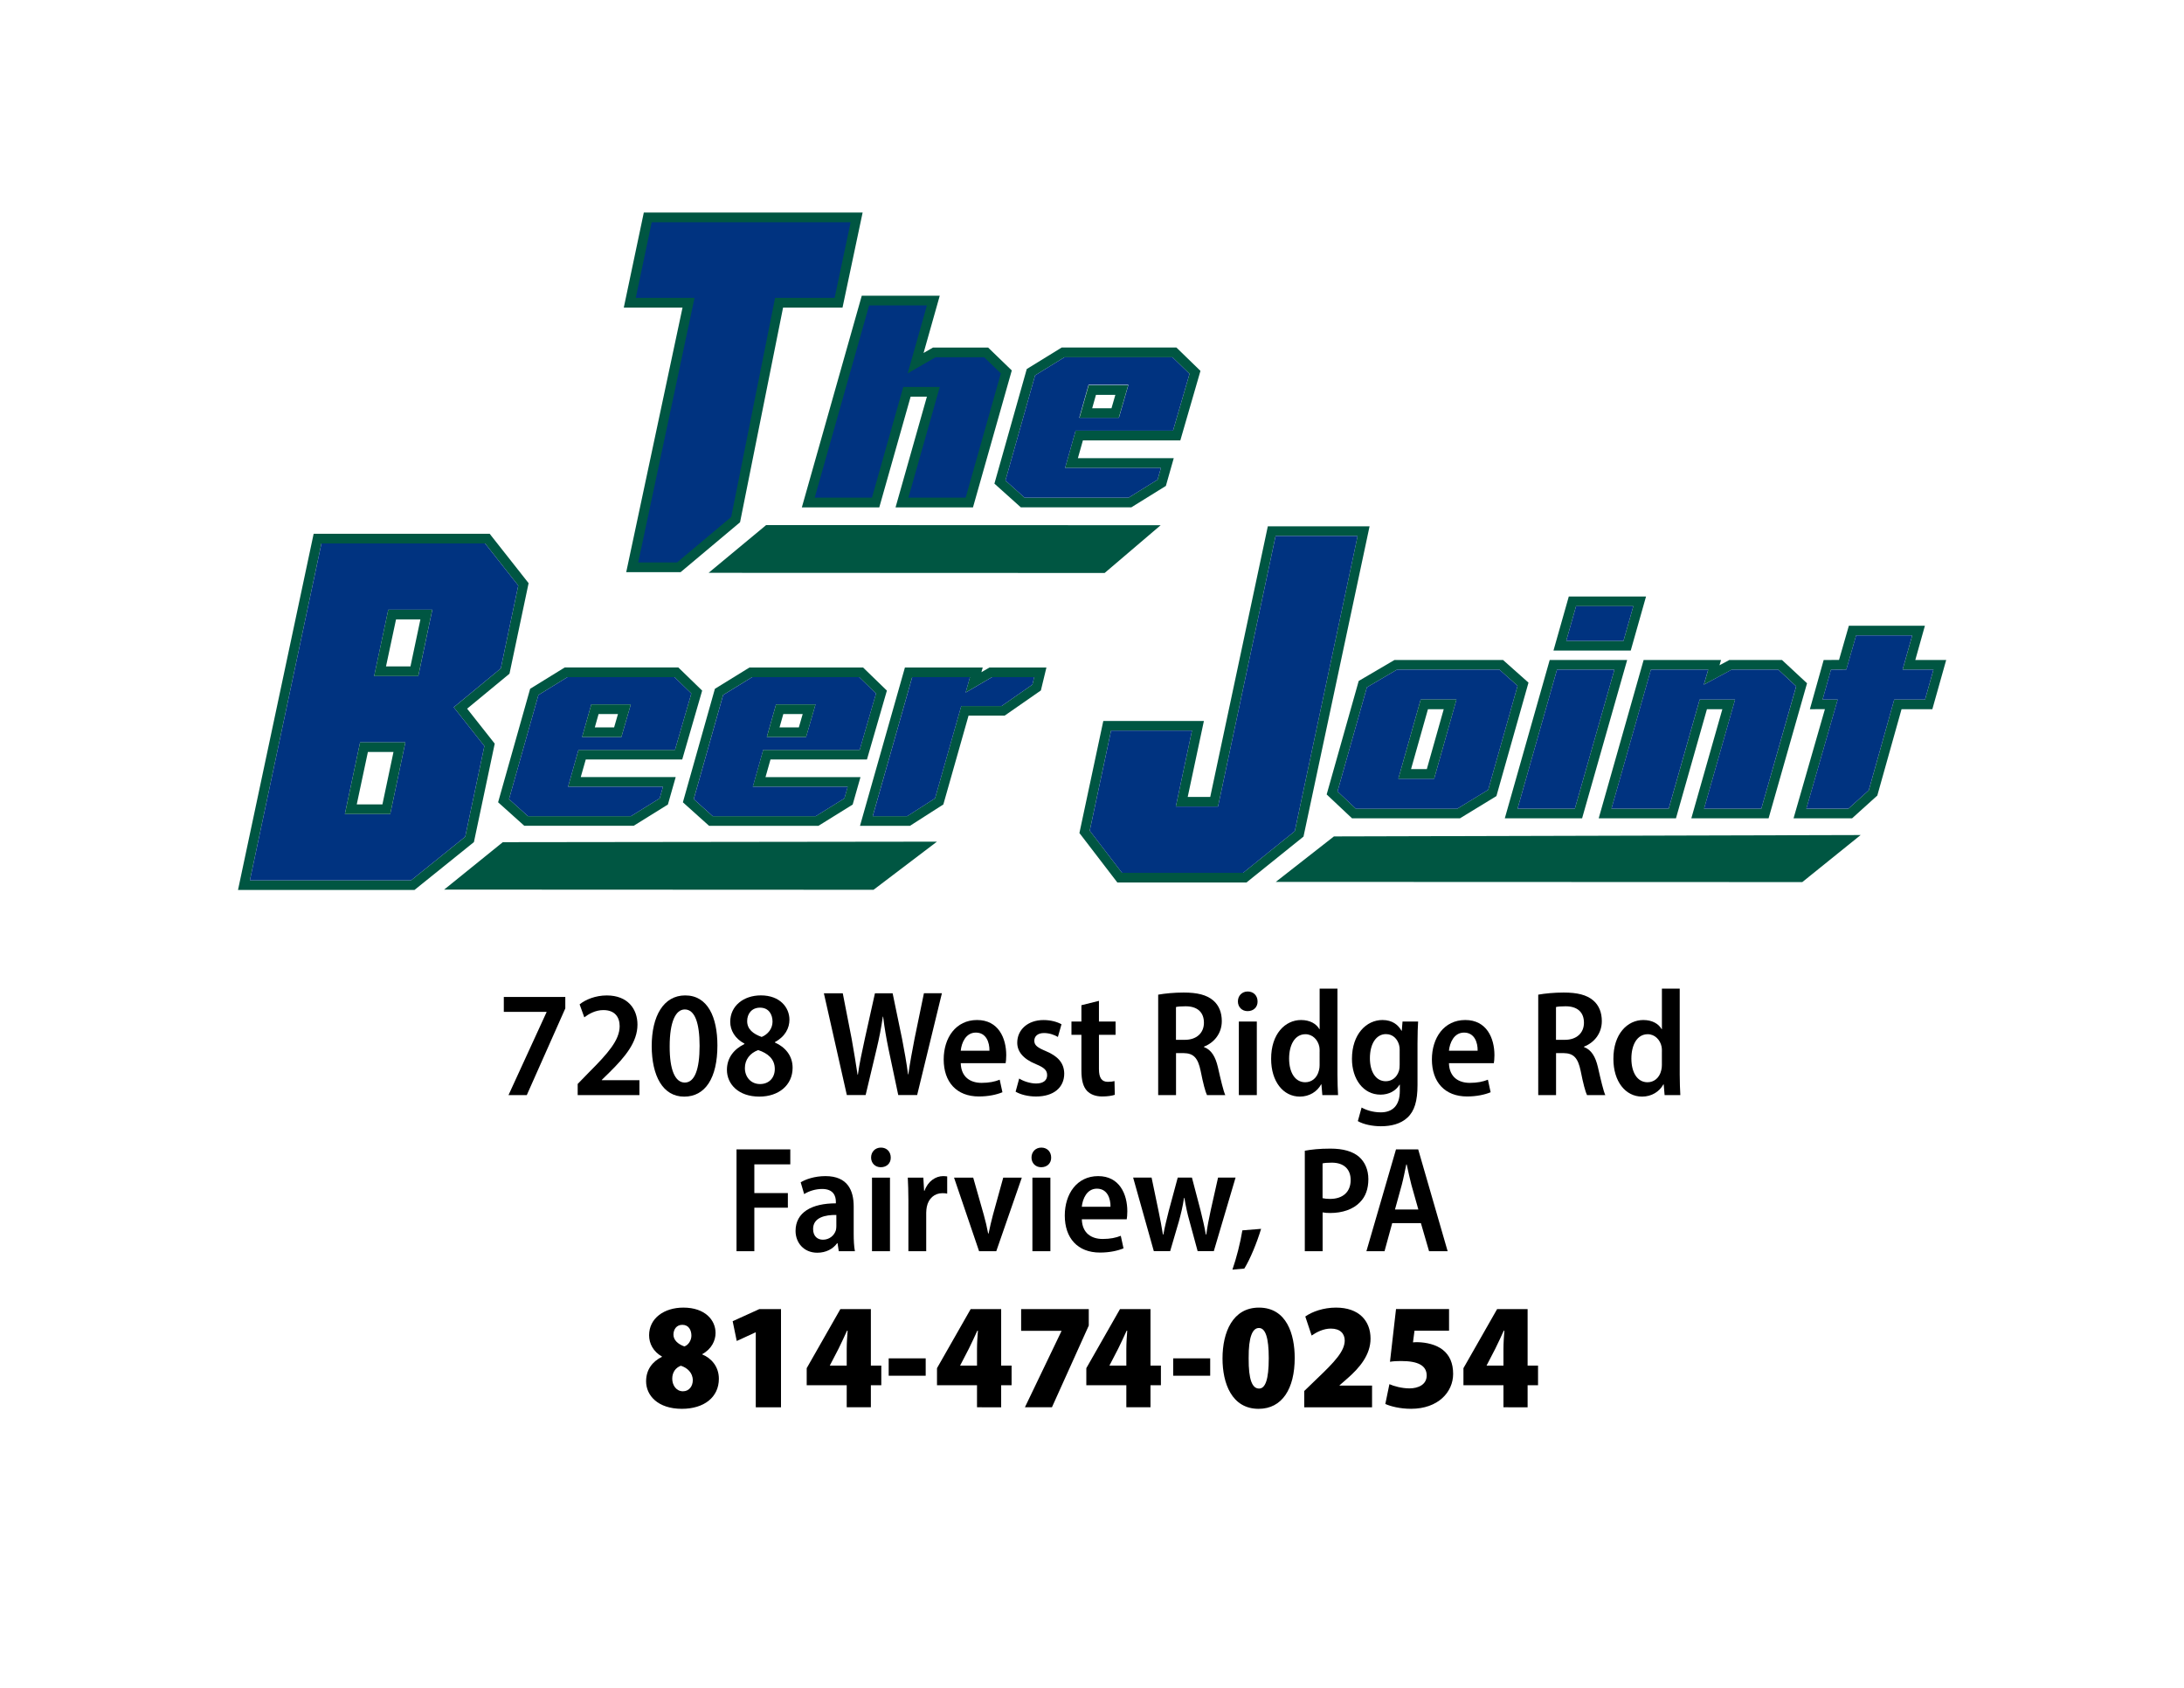 <?xml version="1.0" encoding="utf-8"?>
<!-- Generator: Adobe Illustrator 27.4.0, SVG Export Plug-In . SVG Version: 6.00 Build 0)  -->
<svg version="1.1" id="Layer_1" xmlns="http://www.w3.org/2000/svg" xmlns:xlink="http://www.w3.org/1999/xlink" x="0px" y="0px"
	 viewBox="0 0 792 612" style="enable-background:new 0 0 792 612;" xml:space="preserve">
<style type="text/css">
	.st0{fill-rule:evenodd;clip-rule:evenodd;fill:#005642;}
	.st1{fill:#005642;}
	.st2{fill:#003380;}
</style>
<g>
	<path d="M205,361.48v4.16l-13.97,31.44h-6.63l13.8-30.07v-0.11h-15.5v-5.42H205z"/>
	<path d="M209.49,397.08v-4.05l3.94-4.05c7.17-7.18,11.23-11.83,11.28-16.87c0-3.29-1.7-5.86-5.92-5.86c-2.9,0-5.31,1.42-6.9,2.63
		l-1.7-4.71c2.19-1.75,5.75-3.23,9.86-3.23c7.61,0,11.12,4.93,11.12,10.57c0,6.35-4.44,11.67-10.08,17.25l-2.85,2.79v0.11h13.64
		v5.42H209.49z"/>
	<path d="M260.16,379.06c0,11.89-4.44,18.57-12.05,18.57c-7.78,0-11.72-7.56-11.78-18.24c0-11.06,4.33-18.46,12.16-18.46
		C256.65,360.93,260.16,368.82,260.16,379.06z M242.85,379.33c-0.05,8.6,1.97,13.2,5.48,13.2c3.61,0,5.37-4.87,5.37-13.31
		c0-8.22-1.7-13.2-5.37-13.2C244.99,366.02,242.85,370.57,242.85,379.33z"/>
	<path d="M263.61,387.93c0-4.44,2.63-7.56,6.35-9.37v-0.16c-3.51-1.86-5.15-4.87-5.15-7.89c0-5.81,4.87-9.59,11.12-9.59
		c6.9,0,10.35,4.38,10.35,8.82c0,2.96-1.48,6.08-5.26,8.11v0.16c3.67,1.64,6.41,4.71,6.41,9.15c0,6.3-5.04,10.46-12.05,10.46
		C267.72,397.63,263.61,393.03,263.61,387.93z M280.97,387.6c0-3.61-2.52-5.7-6.02-6.85c-3.01,1.1-4.82,3.51-4.82,6.46
		c-0.05,3.12,2.03,5.86,5.48,5.86C278.84,393.08,280.97,390.84,280.97,387.6z M270.95,370.24c0,2.96,2.19,4.66,5.26,5.75
		c2.19-0.88,3.94-2.96,3.94-5.53c0-2.57-1.31-5.09-4.55-5.09C272.59,365.37,270.95,367.61,270.95,370.24z"/>
	<path d="M307.1,397.08l-8.33-36.92h6.85l3.23,16.54c0.82,4.49,1.53,9.04,2.14,12.98h0.11c0.55-4.11,1.53-8.38,2.52-13.04
		l3.67-16.49h6.41l3.45,16.65c0.82,4.33,1.59,8.44,2.14,12.76h0.11c0.6-4.38,1.42-8.54,2.25-12.93l3.4-16.49h6.52l-8.98,36.92h-6.85
		l-3.51-16.6c-0.82-4-1.48-7.72-1.97-11.83h-0.11c-0.6,4.11-1.31,7.78-2.3,11.89l-3.94,16.54H307.1z"/>
	<path d="M348.4,385.52c0.16,5.15,3.61,7.12,7.56,7.12c2.74,0,4.82-0.44,6.57-1.15l0.99,4.55c-2.14,0.88-5.09,1.53-8.54,1.53
		c-8.11,0-12.76-5.26-12.76-13.42c0-7.83,4.38-14.3,12.11-14.3c7.72,0,10.57,6.52,10.57,12.76c0,1.32-0.11,2.3-0.22,2.9H348.4z
		 M358.81,380.98c0.05-3.01-1.15-6.57-4.93-6.57c-3.67,0-5.2,3.73-5.48,6.57H358.81z"/>
	<path d="M369.6,391.06c1.31,0.88,3.89,1.81,6.13,1.81c2.68,0,4-1.2,4-3.01c0-1.75-0.99-2.74-4.05-4c-4.82-1.97-6.79-4.71-6.79-7.78
		c0-4.66,3.78-8.22,9.53-8.22c2.74,0,5.04,0.71,6.52,1.53l-1.31,4.6c-1.09-0.66-2.96-1.42-5.04-1.42c-2.3,0-3.51,1.2-3.51,2.79
		c0,1.64,1.1,2.47,4.22,3.78c4.44,1.86,6.57,4.38,6.63,8.11c0,5.04-3.78,8.33-10.24,8.33c-2.9,0-5.64-0.71-7.39-1.75L369.6,391.06z"
		/>
	<path d="M398.52,362.9v7.5h6.03v4.82h-6.03v12.38c0,3.23,0.99,4.66,3.23,4.66c1.04,0,1.81-0.11,2.41-0.27l0.11,4.98
		c-0.99,0.33-2.57,0.6-4.6,0.6c-2.3,0-4.22-0.71-5.48-2.03c-1.37-1.48-2.03-3.78-2.03-7.39v-12.93h-3.61v-4.82h3.61v-5.92
		L398.52,362.9z"/>
	<path d="M420,360.66c2.41-0.44,5.81-0.77,9.26-0.77c4.87,0,8.33,0.82,10.74,2.9c2.03,1.75,3.07,4.33,3.07,7.45
		c0,4.6-2.9,7.89-6.46,9.26v0.16c2.68,0.99,4.16,3.51,5.04,7.28c1.04,4.6,2.03,8.76,2.68,10.13h-6.63c-0.55-1.04-1.42-4.27-2.3-8.76
		c-0.99-4.82-2.63-6.41-6.19-6.46h-2.74v15.23H420V360.66z M426.46,377.03h3.23c4.27,0,6.9-2.52,6.9-6.19
		c0-3.89-2.46-5.97-6.63-5.97c-1.75,0-2.9,0.11-3.51,0.27V377.03z"/>
	<path d="M456.04,363.12c0.05,1.97-1.37,3.51-3.62,3.51c-2.08,0-3.51-1.53-3.51-3.51c0-2.08,1.48-3.61,3.56-3.61
		C454.61,359.51,456.04,361.04,456.04,363.12z M449.25,397.08v-26.67h6.52v26.67H449.25z"/>
	<path d="M485.01,358.46v31.22c0,2.57,0.11,5.53,0.22,7.39h-5.7l-0.33-3.89h-0.11c-1.42,2.63-4.27,4.44-7.72,4.44
		c-6.03,0-10.41-5.48-10.41-13.64c-0.05-9.09,5.09-14.13,10.85-14.13c3.23,0,5.53,1.37,6.63,3.29h0.11v-14.68H485.01z
		 M478.55,381.25c0-0.55,0-1.2-0.11-1.7c-0.49-2.47-2.41-4.55-5.04-4.55c-3.89,0-5.92,3.94-5.92,8.82c0,5.04,2.14,8.6,5.86,8.6
		c2.25,0,4.33-1.48,4.98-4.38c0.16-0.55,0.22-1.2,0.22-1.86V381.25z"/>
	<path d="M514.26,370.41c-0.11,1.92-0.22,4.27-0.22,7.89v15.12c0,5.81-1.1,9.48-3.67,11.83c-2.46,2.3-5.97,3.12-9.59,3.12
		c-3.07,0-6.3-0.66-8.38-1.86l1.37-4.93c1.53,0.88,4.05,1.75,6.96,1.75c4.11,0,6.9-2.3,6.9-7.78v-2.25h-0.11
		c-1.31,2.19-3.78,3.61-6.9,3.61c-6.24,0-10.35-5.64-10.35-12.98c0-8.98,5.26-14.08,11.06-14.08c3.62,0,5.75,1.81,6.9,3.89h0.11
		l0.27-3.34H514.26z M507.58,380.76c0-0.66-0.06-1.31-0.22-1.86c-0.6-2.19-2.25-3.94-4.77-3.94c-3.45,0-5.81,3.4-5.81,8.76
		c0,4.87,2.14,8.33,5.75,8.33c2.14,0,4-1.31,4.77-3.72c0.22-0.71,0.27-1.59,0.27-2.3V380.76z"/>
	<path d="M525.44,385.52c0.16,5.15,3.61,7.12,7.56,7.12c2.74,0,4.82-0.44,6.57-1.15l0.99,4.55c-2.14,0.88-5.09,1.53-8.54,1.53
		c-8.11,0-12.76-5.26-12.76-13.42c0-7.83,4.38-14.3,12.11-14.3c7.72,0,10.57,6.52,10.57,12.76c0,1.32-0.11,2.3-0.22,2.9H525.44z
		 M535.85,380.98c0.05-3.01-1.15-6.57-4.93-6.57c-3.67,0-5.2,3.73-5.48,6.57H535.85z"/>
	<path d="M557.81,360.66c2.41-0.44,5.81-0.77,9.26-0.77c4.87,0,8.33,0.82,10.74,2.9c2.03,1.75,3.07,4.33,3.07,7.45
		c0,4.6-2.9,7.89-6.46,9.26v0.16c2.68,0.99,4.16,3.51,5.04,7.28c1.04,4.6,2.03,8.76,2.68,10.13h-6.63c-0.55-1.04-1.42-4.27-2.3-8.76
		c-0.99-4.82-2.63-6.41-6.19-6.46h-2.74v15.23h-6.46V360.66z M564.27,377.03h3.23c4.27,0,6.9-2.52,6.9-6.19
		c0-3.89-2.46-5.97-6.63-5.97c-1.75,0-2.9,0.11-3.51,0.27V377.03z"/>
	<path d="M609.13,358.46v31.22c0,2.57,0.11,5.53,0.22,7.39h-5.7l-0.33-3.89h-0.11c-1.42,2.63-4.27,4.44-7.72,4.44
		c-6.03,0-10.41-5.48-10.41-13.64c-0.05-9.09,5.09-14.13,10.85-14.13c3.23,0,5.53,1.37,6.63,3.29h0.11v-14.68H609.13z
		 M602.67,381.25c0-0.55,0-1.2-0.11-1.7c-0.49-2.47-2.41-4.55-5.04-4.55c-3.89,0-5.92,3.94-5.92,8.82c0,5.04,2.14,8.6,5.86,8.6
		c2.25,0,4.33-1.48,4.98-4.38c0.16-0.55,0.22-1.2,0.22-1.86V381.25z"/>
</g>
<g>
	<path d="M267.09,416.76h19.5v5.42h-13.04v10.41h12.16v5.31h-12.16v15.77h-6.46V416.76z"/>
	<path d="M304.17,453.68l-0.44-2.9h-0.16c-1.48,2.08-4.05,3.45-7.18,3.45c-4.93,0-7.89-3.67-7.89-7.89
		c0-6.79,5.92-10.02,14.62-10.02v-0.55c0-2.03-0.82-4.66-4.98-4.66c-2.41,0-4.82,0.77-6.52,1.86l-1.26-4.27
		c1.81-1.1,5.04-2.25,8.98-2.25c8.05,0,10.24,5.2,10.24,11.01v9.91c0,2.3,0.11,4.6,0.44,6.3H304.17z M303.3,440.53
		c-4-0.06-8.44,0.88-8.44,5.09c0,2.74,1.7,3.89,3.56,3.89c2.3,0,4.11-1.48,4.71-3.45c0.11-0.49,0.16-0.99,0.16-1.48V440.53z"/>
	<path d="M323.02,419.72c0.05,1.97-1.37,3.51-3.62,3.51c-2.08,0-3.51-1.53-3.51-3.51c0-2.08,1.48-3.61,3.56-3.61
		C321.59,416.1,323.02,417.64,323.02,419.72z M316.22,453.68V427h6.52v26.67H316.22z"/>
	<path d="M329.42,435.27c0-3.23-0.11-5.92-0.22-8.27h5.64l0.27,4.76h0.16c1.2-3.45,4.05-5.31,6.74-5.31c0.6,0,0.99,0.06,1.48,0.11
		v6.24c-0.49-0.11-1.04-0.16-1.75-0.16c-2.85,0-5.04,1.92-5.64,4.93c-0.11,0.6-0.22,1.37-0.22,2.19v13.91h-6.46V435.27z"/>
	<path d="M352.92,427l3.83,13.47c0.66,2.3,1.15,4.49,1.59,6.79h0.16c0.44-2.3,0.99-4.44,1.59-6.79l3.72-13.47h6.74l-9.26,26.67
		h-6.24L345.97,427H352.92z"/>
	<path d="M381.19,419.72c0.05,1.97-1.37,3.51-3.62,3.51c-2.08,0-3.51-1.53-3.51-3.51c0-2.08,1.48-3.61,3.56-3.61
		C379.76,416.1,381.19,417.64,381.19,419.72z M374.39,453.68V427h6.52v26.67H374.39z"/>
	<path d="M392.31,442.12c0.16,5.15,3.61,7.12,7.56,7.12c2.74,0,4.82-0.44,6.57-1.15l0.99,4.55c-2.14,0.88-5.09,1.53-8.54,1.53
		c-8.11,0-12.76-5.26-12.76-13.42c0-7.83,4.38-14.3,12.11-14.3c7.72,0,10.57,6.52,10.57,12.76c0,1.32-0.11,2.3-0.22,2.9H392.31z
		 M402.71,437.57c0.05-3.01-1.15-6.57-4.93-6.57c-3.67,0-5.2,3.73-5.48,6.57H402.71z"/>
	<path d="M417.61,427l2.52,12.1c0.6,2.9,1.15,5.75,1.59,8.54h0.16c0.49-2.79,1.26-5.75,1.92-8.44l3.29-12.21h5.15l3.12,11.89
		c0.77,3.07,1.42,5.92,1.92,8.76h0.16c0.38-2.79,0.93-5.7,1.59-8.71l2.68-11.94h6.35l-7.89,26.67h-5.86l-2.96-10.9
		c-0.77-2.68-1.31-5.26-1.86-8.44h-0.11c-0.49,3.29-1.15,5.86-1.86,8.49l-3.18,10.85h-5.92l-7.5-26.67H417.61z"/>
	<path d="M446.92,460.36c1.42-4.05,2.9-9.8,3.61-14.24l6.79-0.55c-1.53,5.04-3.94,10.95-6.08,14.4L446.92,460.36z"/>
	<path d="M473.16,417.25c2.3-0.44,5.31-0.77,9.31-0.77c4.6,0,8.05,0.99,10.35,2.96c2.14,1.86,3.4,4.71,3.4,8.11
		c0,3.56-1.04,6.35-3.01,8.33c-2.52,2.68-6.52,3.94-10.79,3.94c-1.1,0-2.03-0.06-2.79-0.22v14.08h-6.46V417.25z M479.62,434.45
		c0.71,0.16,1.59,0.27,2.68,0.27c4.71,0,7.5-2.57,7.5-6.85c0-3.89-2.41-6.3-6.85-6.3c-1.59,0-2.74,0.11-3.34,0.27V434.45z"/>
	<path d="M504.87,443.49l-2.79,10.19h-6.57l10.73-36.92h8.05l10.68,36.92h-6.74l-2.96-10.19H504.87z M514.35,438.56l-2.52-8.93
		c-0.6-2.3-1.2-5.09-1.7-7.39h-0.16c-0.49,2.3-1.04,5.15-1.64,7.39l-2.46,8.93H514.35z"/>
</g>
<g>
	<path d="M234.3,500.85c0-4.22,2.3-7.18,5.75-8.87v-0.11c-3.18-1.81-4.66-4.71-4.66-7.72c0-6.14,5.42-10.02,12.43-10.02
		c7.83,0,11.67,4.49,11.67,9.2c0,2.74-1.42,5.81-4.82,7.67v0.11c3.12,1.26,6.02,4.27,6.02,8.82c0,6.74-5.42,10.9-13.42,10.9
		C238.57,510.82,234.3,506,234.3,500.85z M251.23,500.47c0-2.74-2.03-4.55-4.33-5.26c-1.92,0.71-3.12,2.41-3.12,4.71
		c0,2.3,1.42,4.55,3.89,4.55C249.91,504.47,251.23,502.61,251.23,500.47z M244.22,483.93c0,1.97,1.64,3.45,3.94,4.27
		c1.37-0.38,2.57-2.14,2.57-3.89c0-1.97-0.93-3.94-3.29-3.94C245.26,480.37,244.22,482.12,244.22,483.93z"/>
	<path d="M274.07,483.11h-0.11l-6.79,3.12l-1.48-7.17l9.64-4.38h7.89v35.6h-9.15V483.11z"/>
	<path d="M307.05,510.28v-8h-14.51v-6.19l12.21-21.42h11.06v20.48h3.78v7.12h-3.78v8H307.05z M307.05,495.16v-6.08
		c0-2.08,0.16-4.33,0.33-6.57h-0.22c-0.99,2.14-1.92,4.22-3.07,6.52l-3.12,6.02l-0.05,0.11H307.05z"/>
	<path d="M335.69,492.53v6.3h-13.42v-6.3H335.69z"/>
	<path d="M354.3,510.28v-8h-14.51v-6.19L352,474.67h11.06v20.48h3.78v7.12h-3.78v8H354.3z M354.3,495.16v-6.08
		c0-2.08,0.16-4.33,0.33-6.57h-0.22c-0.99,2.14-1.92,4.22-3.07,6.52l-3.12,6.02l-0.05,0.11H354.3z"/>
	<path d="M408.45,510.28v-8h-14.51v-6.19l12.21-21.42h11.06v20.48h3.78v7.12h-3.78v8H408.45z M408.45,495.16v-6.08
		c0-2.08,0.16-4.33,0.33-6.57h-0.22c-0.99,2.14-1.92,4.22-3.07,6.52l-3.12,6.02l-0.05,0.11H408.45z"/>
	<path d="M394.83,474.67v5.97l-13.36,29.63h-9.8l13.25-27.6v-0.11h-14.62v-7.89H394.83z"/>
	<path d="M438.86,492.53v6.3h-13.42v-6.3H438.86z"/>
	<path d="M469.51,492.37c0,11.17-4.55,18.46-13.09,18.46c-9.75,0-13.09-9.26-13.09-18.24c0-9.59,3.72-18.46,13.2-18.46
		C466.61,474.13,469.51,483.82,469.51,492.37z M452.81,492.47c-0.06,7.89,1.31,11.01,3.78,11.01c2.25,0,3.51-3.23,3.51-11.01
		c0-7.45-1.2-10.95-3.56-10.95C454.23,481.52,452.75,484.64,452.81,492.47z"/>
	<path d="M472.97,510.28v-5.92l4.6-4.44c6.46-6.14,10.02-9.97,10.08-13.8c0-2.57-1.64-4.38-5.04-4.38c-2.68,0-5.15,1.26-6.96,2.52
		l-2.3-6.9c2.46-1.75,6.57-3.23,11.12-3.23c8.38,0,12.54,4.82,12.54,11.23c0,5.97-4.05,10.63-8.22,14.3l-3.01,2.63v0.11h11.78v7.89
		H472.97z"/>
	<path d="M525.49,482.51h-12.54l-0.55,4.22c0.66-0.06,1.21-0.06,1.75-0.06c2.96,0.06,6.63,0.82,9.09,2.79
		c2.46,1.97,3.72,4.82,3.72,8.71c0,6.57-5.42,12.65-15.28,12.65c-3.94,0-7.39-0.88-9.31-1.75l1.48-7.18
		c1.59,0.71,4.49,1.53,7.28,1.53c3.18,0,6.24-1.37,6.24-4.66c0-3.61-3.12-5.26-9.26-5.26c-1.59,0-2.74,0.06-4.05,0.27l2.19-19.12
		h19.23V482.51z"/>
	<path d="M545.21,510.28v-8H530.7v-6.19l12.21-21.42h11.06v20.48h3.78v7.12h-3.78v8H545.21z M545.21,495.16v-6.08
		c0-2.08,0.16-4.33,0.33-6.57h-0.22c-0.99,2.14-1.92,4.22-3.07,6.52l-3.12,6.02l-0.05,0.11H545.21z"/>
</g>
<g>
	<polygon class="st0" points="283.97,111.53 268.37,189.37 246.8,207.47 227.09,207.47 247.51,111.53 226.21,111.53 233.47,77.07 
		312.82,77.07 305.53,111.53 283.97,111.53 	"/>
	<polygon class="st0" points="336.13,143.83 330.23,143.83 318.86,183.97 290.78,183.97 312.51,107.22 340.79,107.22 334.92,127.99 
		338.34,126.02 358.33,126.02 366.91,134.32 352.84,183.97 324.76,183.97 336.13,143.83 	"/>
	<polygon class="st0" points="256.97,207.7 400.58,207.76 420.9,190.44 277.83,190.39 256.97,207.7 	"/>
	<path class="st1" d="M428.03,159.69l7.3-25.21l-8.72-8.47h-41.6l-12.67,7.8l-11.73,41.55l9.58,8.6h40.07l12.53-7.77l2.85-10.05
		h-34.76l1.82-6.46H428.03z M420.99,169.68l-1.21,4.25l-10.51,6.52h-37.71l-6.95-6.23l10.76-38.12l10.64-6.56h39.17l6.18,6
		l-5.98,20.63h-35.33l-3.82,13.51H420.99z"/>
	<polygon class="st2" points="356.9,129.54 339.28,129.54 329.16,135.37 336.13,110.74 315.17,110.74 295.44,180.45 316.2,180.45 
		327.56,140.31 340.79,140.31 329.42,180.45 350.18,180.45 362.94,135.39 	"/>
	<polygon class="st2" points="308.47,80.59 236.33,80.59 230.55,108 251.86,108 231.44,203.94 245.51,203.94 265.16,187.46 
		281.08,108 302.67,108 	"/>
	<path class="st2" d="M425.38,156.17l5.98-20.63l-6.18-6h-39.17l-10.64,6.56l-10.76,38.12l6.95,6.23h37.71l10.51-6.52l1.21-4.25
		h-34.75l3.82-13.51H425.38z M394.75,139.53h14.46l-3.45,11.94h-14.38L394.75,139.53z"/>
	<polygon class="st0" points="674.74,302.78 483.73,303.28 462.65,319.77 653.58,319.84 674.74,302.78 	"/>
	<polygon class="st0" points="161.07,322.56 316.78,322.63 339.77,305.18 182.33,305.37 161.07,322.56 	"/>
	<path class="st1" d="M358.81,242.03l-2.92,1.71l0.48-1.71h-28.21l-16.29,57.4H330l12.09-7.74l9.14-32.21h13.1l13.13-9.13l2.01-8.32
		H358.81z M374.38,248.24l-11.15,7.75h-14.65l-9.5,33.47l-10.11,6.47h-12.49l14.31-50.42h20.96l-1.59,5.62l9.59-5.62h15.28
		L374.38,248.24z"/>
	<path class="st1" d="M184.76,244.28l6.93-32.83l-14.11-17.9h-63.84L86.31,322.69h64l21.55-17.35l7.55-35.7l-10.01-12.68
		L184.76,244.28z M175.65,270.52l-6.95,32.88l-19.62,15.8H90.62l25.95-122.16h59.32l12.05,15.29l-6.34,30.04l-17.06,14.08
		L175.65,270.52z"/>
	<path class="st1" d="M212.42,275.38h34.98l7.23-24.97l-8.64-8.39h-41.2l-12.54,7.73l-11.62,41.15l9.49,8.52h39.68l12.4-7.7
		l2.83-9.95h-34.43L212.42,275.38z M240.42,285.27l-1.2,4.21l-10.41,6.46h-37.34l-6.88-6.18l10.66-37.75l10.54-6.49h38.79l6.12,5.94
		l-5.92,20.43h-35L206,285.27H240.42z"/>
	<path class="st1" d="M277.6,281.78l1.81-6.4h34.98l7.23-24.97l-8.64-8.38h-41.19l-12.54,7.73l-11.61,41.15l9.49,8.52h39.68
		l12.4-7.7l2.83-9.95H277.6z M306.21,289.48l-10.41,6.46h-37.35l-6.88-6.18l10.65-37.75l10.54-6.49h38.79l6.12,5.94l-5.92,20.43
		h-34.99l-3.78,13.38h34.42L306.21,289.48z"/>
	<path class="st2" d="M276.77,271.89h34.99l5.92-20.43l-6.12-5.94h-38.79l-10.54,6.49l-10.65,37.75l6.88,6.18h37.35l10.41-6.46
		l1.2-4.21h-34.42L276.77,271.89z M281.42,255.41h14.31l-3.42,11.83h-14.24L281.42,255.41z"/>
	<polygon class="st2" points="350.17,251.13 351.76,245.52 330.8,245.52 316.49,295.94 328.98,295.94 339.09,289.46 348.59,255.99 
		363.23,255.99 374.38,248.24 375.04,245.52 359.76,245.52 	"/>
	<path class="st2" d="M181.6,242.37l6.34-30.04l-12.05-15.29h-59.32L90.62,319.2h58.46l19.62-15.8l6.95-32.88l-11.12-14.08
		L181.6,242.37z M141.51,295.16h-16.45l5.52-25.98H147L141.51,295.16z M151.69,245.13h-16.01l5.13-24.04h15.96L151.69,245.13z"/>
	<path class="st2" d="M209.78,271.89h35l5.92-20.43l-6.12-5.94h-38.79l-10.54,6.49l-10.66,37.75l6.88,6.18h37.34l10.41-6.46
		l1.2-4.21H206L209.78,271.89z M214.43,255.41h14.32l-3.42,11.83h-14.24L214.43,255.41z"/>
	<path class="st1" d="M561.98,239.31l-16.28,57.4h28.03l16.34-57.4H561.98z M571.1,293.22h-20.78l14.3-50.42h20.83L571.1,293.22z"/>
	<path class="st1" d="M554.29,247.52l-9.23-8.21h-39.38l-12.96,7.6l-11.62,41.15l9.19,8.65h39.16l13.21-8.06L554.29,247.52z
		 M528.47,293.22h-36.8l-6.64-6.25l10.66-37.76l10.93-6.41h37.11l6.6,5.87l-10.65,37.71L528.47,293.22z"/>
	<path class="st1" d="M694.56,239.31l3.48-12.41h-27.58l-3.56,12.39l-5.57,0.02l-5,17.84l5.45-0.01l-11.37,39.57h21.23l9.14-8.25
		l8.79-31.31h11.17l5.02-17.84H694.56z M698.09,253.66h-11.17l-9.23,32.89l-7.39,6.67h-15.25l11.37-39.58l-5.48,0.01l3.05-10.86
		l5.56-0.02l3.56-12.38h20.34l-3.49,12.41h11.19L698.09,253.66z"/>
	<path class="st1" d="M646.22,239.31h-19.11l-3.56,1.92l0.56-1.92h-28.07l-16.29,57.4h28.02l11.23-39.56h5.59l-11.25,39.56h28.02
		l13.94-48.96L646.22,239.31z M638.72,293.22h-20.76l11.25-39.56h-12.84l-11.23,39.56h-20.76l14.31-50.42h20.78l-1.59,5.45
		l10.13-5.45h16.86l6.5,6.05L638.72,293.22z"/>
	<path class="st1" d="M596.91,216.3H568.9l-5.55,19.58h28.02L596.91,216.3z M567.97,232.39l3.57-12.6h20.76l-3.57,12.6H567.97z"/>
	<path class="st1" d="M459.76,190.84l-20.88,98.12h-8.17l5.87-27.54h-36.48l-8.66,40.63l13.75,17.93h46.83l20.68-16.64l23.96-112.5
		H459.76z M469.53,301.39l-18.75,15.09H406.9l-11.72-15.29l7.74-36.29h29.34l-5.87,27.54h15.31l20.88-98.12h29.74L469.53,301.39z"/>
	<polygon class="st2" points="689.95,242.8 693.44,230.39 673.1,230.39 669.54,242.78 663.98,242.8 660.93,253.66 666.41,253.65 
		655.04,293.22 670.29,293.22 677.68,286.55 686.92,253.66 698.09,253.66 701.14,242.8 	"/>
	<polygon class="st2" points="462.58,194.33 441.7,292.45 426.39,292.45 432.26,264.91 402.92,264.91 395.18,301.2 406.9,316.49 
		450.78,316.49 469.53,301.39 492.33,194.33 	"/>
	<path class="st2" d="M543.73,242.8h-37.11l-10.93,6.41l-10.66,37.76l6.64,6.25h36.8l11.21-6.84l10.65-37.71L543.73,242.8z
		 M520.07,282.36h-12.98l8.1-28.7h12.97L520.07,282.36z"/>
	<polygon class="st2" points="571.54,219.79 567.97,232.39 588.73,232.39 592.3,219.79 	"/>
	<polygon class="st2" points="564.62,242.8 550.32,293.22 571.1,293.22 585.45,242.8 	"/>
	<polygon class="st2" points="644.85,242.8 627.99,242.8 617.86,248.26 619.46,242.8 598.68,242.8 584.37,293.22 605.13,293.22 
		616.36,253.66 629.2,253.66 617.95,293.22 638.72,293.22 651.35,248.85 	"/>
	<path class="st1" d="M281.42,255.41l-3.34,11.83h14.24l3.42-11.83H281.42z M289.69,263.75h-7l1.37-4.85h7.03L289.69,263.75z"/>
	<path class="st1" d="M394.8,139.68l-3.34,11.83h14.24l3.42-11.83H394.8z M403.07,148.02h-7l1.37-4.85h7.03L403.07,148.02z"/>
	<path class="st1" d="M214.43,255.41l-3.34,11.83h14.24l3.42-11.83H214.43z M222.7,263.75h-7l1.37-4.85h7.03L222.7,263.75z"/>
	<path class="st1" d="M515.19,253.66l-8.1,28.7h12.98l8.1-28.7H515.19z M517.42,278.87h-5.72l6.13-21.72h5.72L517.42,278.87z"/>
	<path class="st1" d="M135.67,245.13h16.01l5.08-24.04H140.8L135.67,245.13z M152.46,224.58l-3.61,17.06h-8.87l3.64-17.06H152.46z"
		/>
	<path class="st1" d="M125.06,295.16h16.45l5.49-25.98h-16.42L125.06,295.16z M142.69,272.67l-4.01,19h-9.31l4.04-19H142.69z"/>
</g>
</svg>

